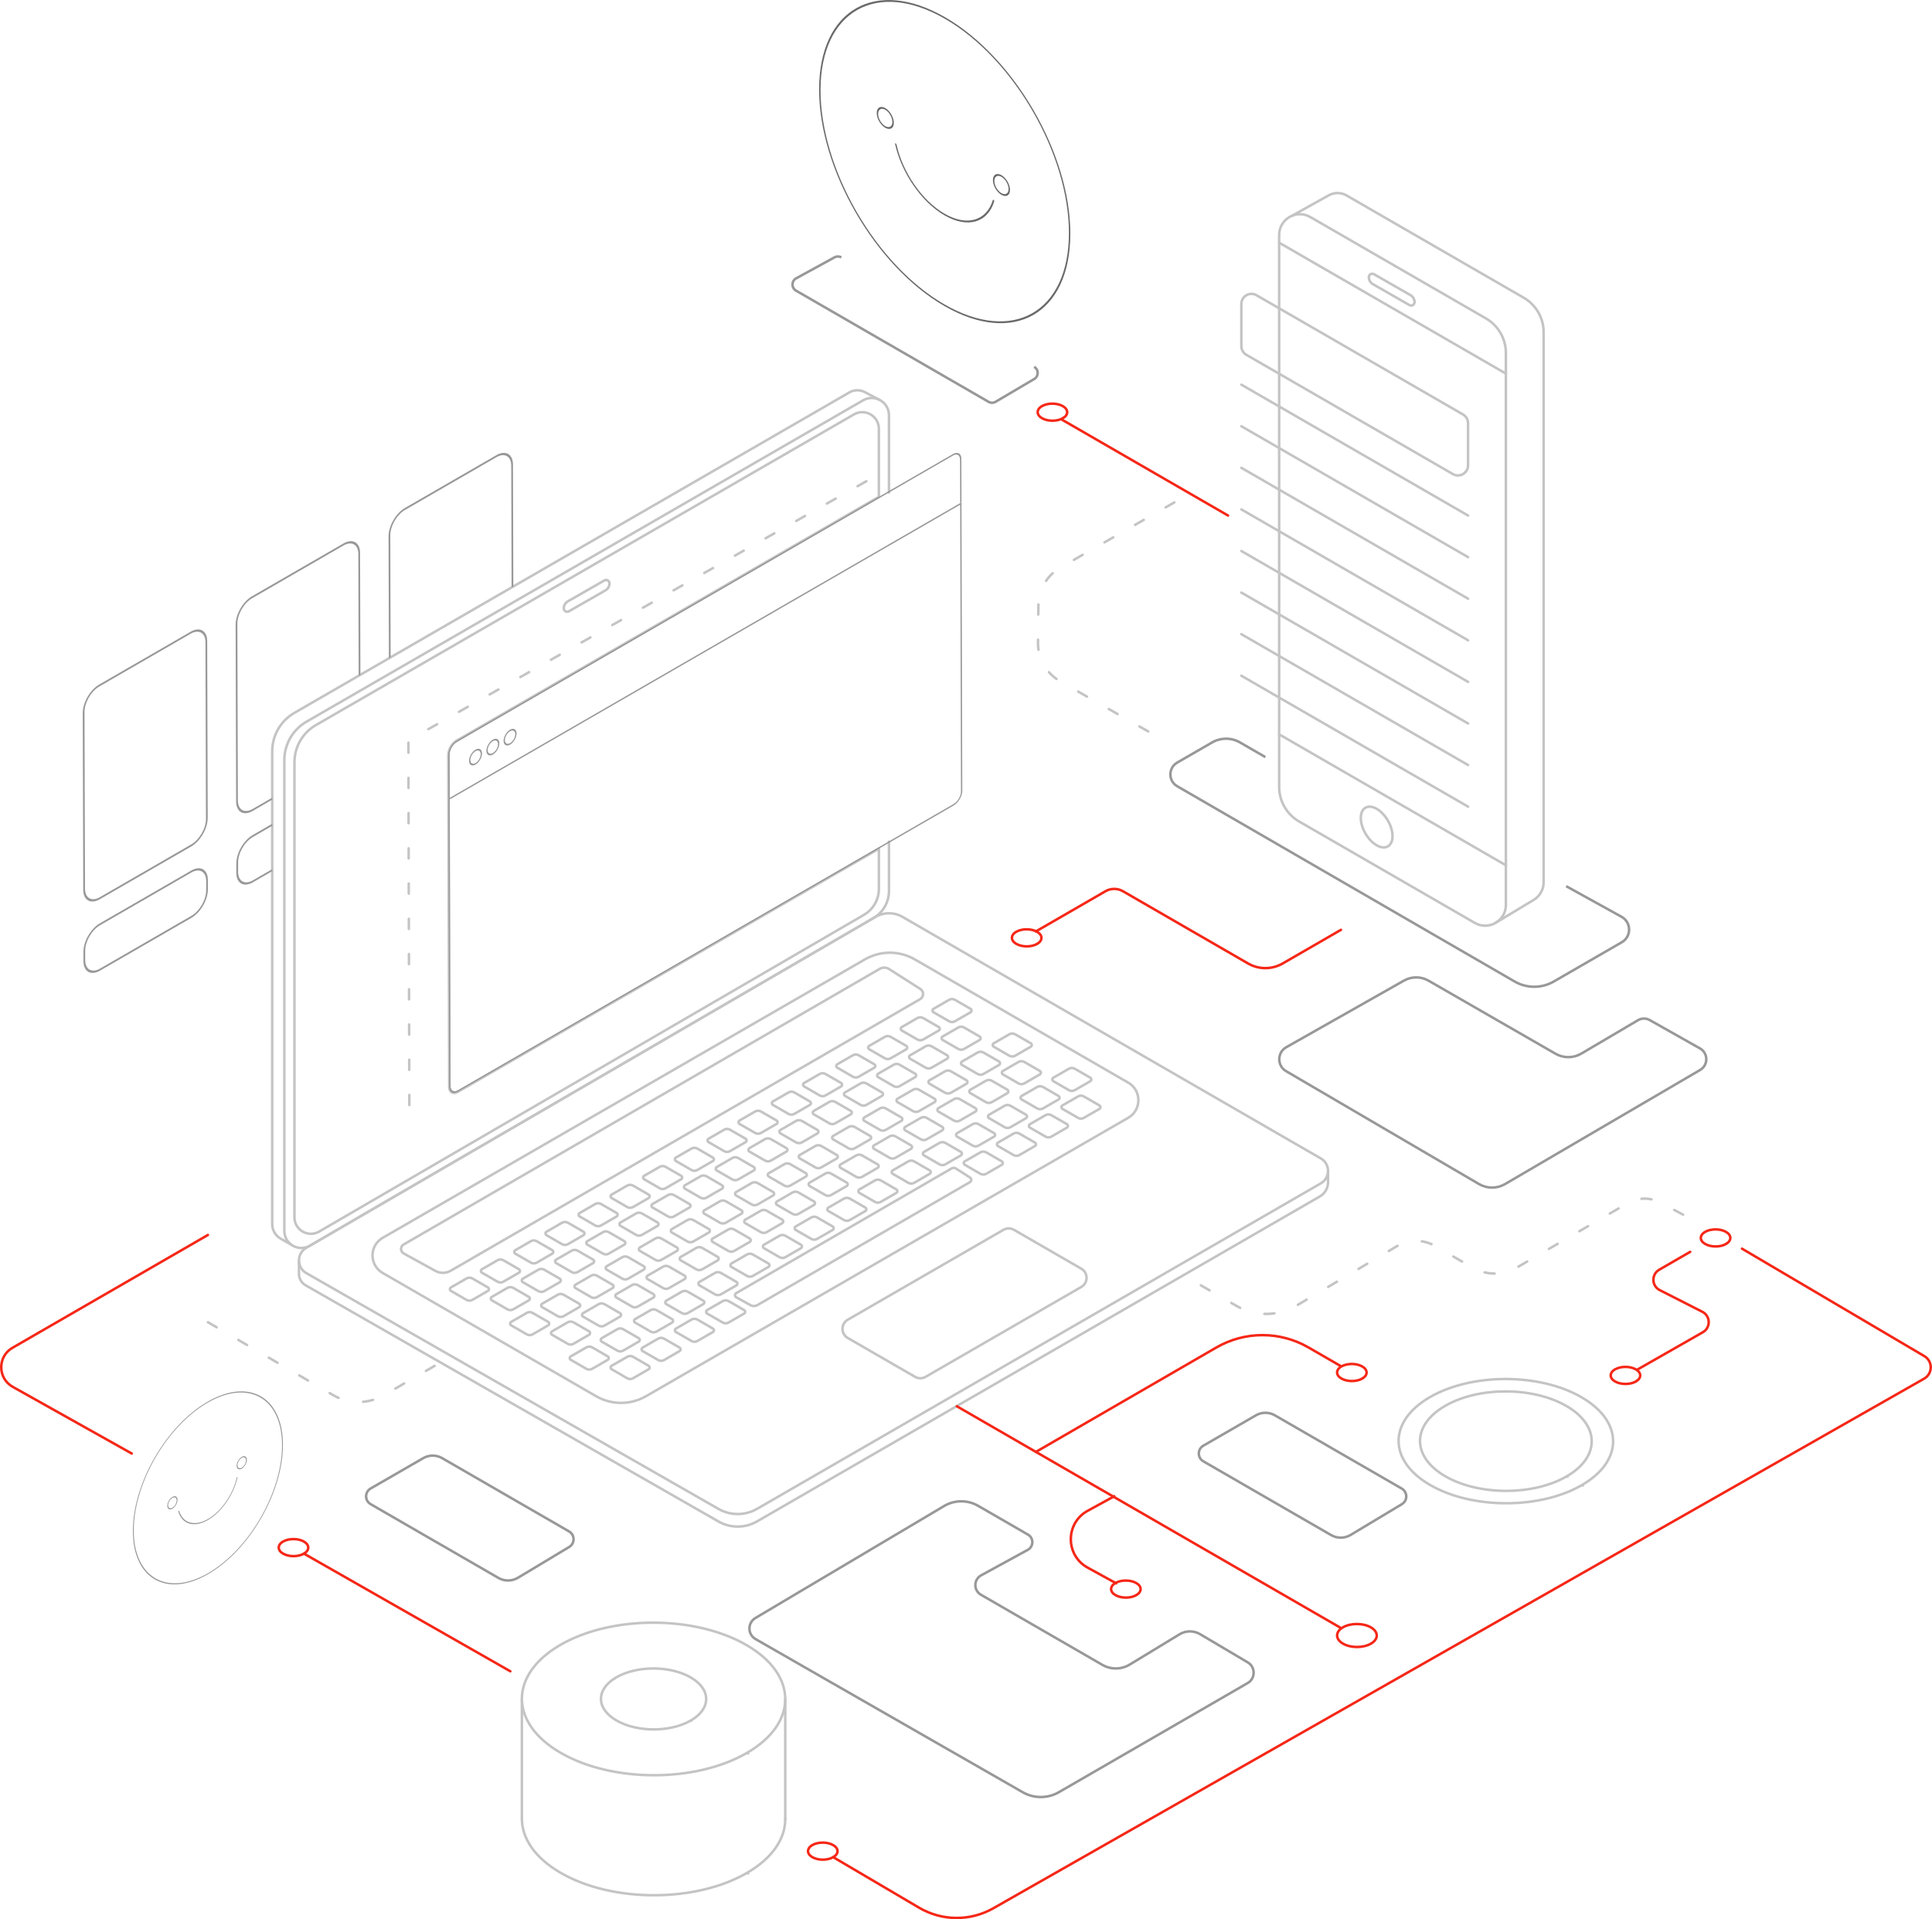 <?xml version="1.0" encoding="UTF-8"?> <svg xmlns="http://www.w3.org/2000/svg" id="Layer_2" data-name="Layer 2" viewBox="0 0 767.8 762.66"><defs><style> .cls-1, .cls-2, .cls-3, .cls-4, .cls-5, .cls-6 { fill: none; } .cls-1, .cls-2, .cls-3, .cls-4, .cls-6 { stroke-linecap: round; } .cls-1, .cls-2, .cls-6 { stroke-linejoin: round; } .cls-1, .cls-3 { stroke: #f52717; } .cls-2, .cls-4, .cls-6 { stroke: #c4c4c4; } .cls-7 { fill: #696969; } .cls-8 { fill: #989898; } .cls-3, .cls-4, .cls-5 { stroke-miterlimit: 10; } .cls-5 { stroke: #989898; } .cls-9 { isolation: isolate; } .cls-6 { stroke-dasharray: 0 0 4 10; } </style></defs><g id="Artwork"><g><g><path class="cls-4" d="m520.72,86.24l69.81,40.3c4.9,2.83,7.93,8.06,7.93,13.73v219.33c0,6.35-6.87,10.32-12.37,7.14l-69.81-40.3c-4.9-2.83-7.93-8.06-7.93-13.73V93.38c0-6.35,6.87-10.32,12.37-7.14Z"></path><path class="cls-4" d="m594.49,366.64l14.99-9.02c2.47-1.49,3.98-4.16,3.98-7.04v-218.54c0-5.66-3.02-10.9-7.93-13.73l-70.39-40.64c-2.18-1.26-4.87-1.28-7.07-.06l-14.6,8.13"></path><line class="cls-4" x1="508.35" y1="96.44" x2="598.45" y2="148.46"></line><line class="cls-4" x1="508.35" y1="291.82" x2="598.45" y2="343.84"></line><path class="cls-4" d="m543.99,110.15h0c0,1.14.61,2.19,1.6,2.76l14.53,8.32c.91.52,2.04-.13,2.04-1.18h0c0-1.14-.61-2.19-1.6-2.76l-14.53-8.32c-.9-.52-2.04.13-2.04,1.18Z"></path><path class="cls-4" d="m551.54,336.34c1.15-.65,1.86-2.05,1.86-4.05,0-2-.69-4.22-1.83-6.18-1.13-1.97-2.71-3.69-4.45-4.69-1.74-1-3.32-1.1-4.46-.45s-1.85,2.05-1.86,4.05c0,2,.7,4.21,1.83,6.18,1.14,1.97,2.71,3.69,4.45,4.69,1.74,1.01,3.32,1.11,4.46.45"></path><g><path class="cls-4" d="m493.33,120.8v16.73c0,1.43.77,2.76,2.01,3.48l82.06,47.38c2.68,1.55,6.02-.39,6.02-3.48v-16.73c0-1.43-.77-2.76-2.01-3.48l-82.06-47.38c-2.68-1.55-6.02.39-6.02,3.48Z"></path><line class="cls-4" x1="493.33" y1="152.86" x2="583.43" y2="204.87"></line><line class="cls-4" x1="493.33" y1="202.43" x2="583.43" y2="254.45"></line><line class="cls-4" x1="493.33" y1="169.38" x2="583.43" y2="221.4"></line><line class="cls-4" x1="493.33" y1="235.48" x2="583.43" y2="287.5"></line><line class="cls-4" x1="493.33" y1="185.91" x2="583.43" y2="237.92"></line><line class="cls-4" x1="493.33" y1="252.01" x2="583.43" y2="304.02"></line><line class="cls-4" x1="493.33" y1="218.96" x2="583.43" y2="270.97"></line><line class="cls-4" x1="493.33" y1="268.53" x2="583.43" y2="320.55"></line></g></g><g><path class="cls-4" d="m353.28,195.73v-30.74c0-5.26-5.69-8.54-10.25-5.92l-221.21,127.71c-5.46,3.15-8.82,8.98-8.82,15.28v187.1c0,5.21,5.65,8.47,10.16,5.85l223.98-130.2c3.8-2.21,6.14-6.28,6.14-10.68v-19.65"></path><path class="cls-4" d="m181.99,433.84c-1.9,1.1-3.45.22-3.45-1.97l-.32-113.9v-.61s0,0,0,0l-.05-17.32c0-2.1,1.47-4.66,3.3-5.72l167.8-96.88v-27.04c0-5.08-5.5-8.26-9.9-5.72l-213.82,123.45c-5.28,3.05-8.53,8.68-8.53,14.77v180.85c0,5.04,5.46,8.18,9.82,5.65l216.5-125.86c3.68-2.14,5.94-6.07,5.94-10.32v-15.97l-167.27,96.58Z"></path><path class="cls-4" d="m358.66,364.36l166.27,96c3.8,2.19,3.8,7.68,0,9.87l-224.06,129.36c-4.75,2.74-10.59,2.75-15.34.03l-163.79-93.7c-3.88-2.22-3.9-7.81-.04-10.05l226.2-131.5c3.32-1.93,7.43-1.94,10.76-.02Z"></path><path class="cls-4" d="m118.81,501.2v4.99c0,1.89,1.01,3.64,2.65,4.57l164.06,93.85c4.76,2.72,10.6,2.71,15.34-.03l223.66-129.13c2.02-1.16,3.26-3.32,3.26-5.64v-4.52"></path><path class="cls-4" d="m152.07,505.85l84.85,48.99c6.12,3.53,13.66,3.53,19.79,0l191.67-110.66c5.37-3.1,5.37-10.85,0-13.95l-84.85-48.99c-6.12-3.53-13.66-3.53-19.79,0l-191.67,110.66c-5.37,3.1-5.37,10.85,0,13.95Z"></path><path class="cls-4" d="m336.91,531.69l26.75,15.44c1.29.75,2.89.75,4.19,0l61.87-35.72c2.79-1.61,2.79-5.64,0-7.25l-26.75-15.44c-1.29-.75-2.89-.75-4.19,0l-61.87,35.72c-2.79,1.61-2.79,5.64,0,7.25Z"></path><path class="cls-4" d="m242.22,231.84h0c0,1.14-.61,2.19-1.6,2.76l-14.53,8.32c-.91.52-2.04-.13-2.04-1.18h0c0-1.14.61-2.19,1.6-2.76l14.53-8.32c.9-.52,2.04.13,2.04,1.18Z"></path><g><path class="cls-4" d="m179.21,511.61l6.18-3.57c.72-.42,1.61-.42,2.34,0l6.18,3.57c.53.3.53,1.07,0,1.37l-6.18,3.57c-.72.42-1.61.42-2.34,0l-6.18-3.57c-.53-.3-.53-1.07,0-1.37Z"></path><path class="cls-4" d="m191.53,504.38l6.18-3.57c.72-.42,1.61-.42,2.34,0l6.18,3.57c.53.3.53,1.07,0,1.37l-6.18,3.57c-.72.42-1.61.42-2.34,0l-6.18-3.57c-.53-.3-.53-1.07,0-1.37Z"></path><path class="cls-4" d="m204.78,496.81l6.18-3.57c.72-.42,1.61-.42,2.34,0l6.18,3.57c.53.3.53,1.07,0,1.37l-6.18,3.57c-.72.42-1.61.42-2.34,0l-6.18-3.57c-.53-.3-.53-1.07,0-1.37Z"></path><path class="cls-4" d="m217.18,489.47l6.18-3.57c.72-.42,1.61-.42,2.34,0l6.18,3.57c.53.3.53,1.07,0,1.37l-6.18,3.57c-.72.42-1.61.42-2.34,0l-6.18-3.57c-.53-.3-.53-1.07,0-1.37Z"></path><path class="cls-4" d="m230.36,482.03l6.18-3.57c.72-.42,1.61-.42,2.34,0l6.18,3.57c.53.3.53,1.07,0,1.37l-6.18,3.57c-.72.42-1.61.42-2.34,0l-6.18-3.57c-.53-.3-.53-1.07,0-1.37Z"></path><path class="cls-4" d="m243.07,474.71l6.18-3.57c.72-.42,1.61-.42,2.34,0l6.18,3.57c.53.3.53,1.07,0,1.37l-6.18,3.57c-.72.42-1.61.42-2.34,0l-6.18-3.57c-.53-.3-.53-1.07,0-1.37Z"></path><path class="cls-4" d="m255.99,467.25l6.18-3.57c.72-.42,1.61-.42,2.34,0l6.18,3.57c.53.3.53,1.07,0,1.37l-6.18,3.57c-.72.42-1.61.42-2.34,0l-6.18-3.57c-.53-.3-.53-1.07,0-1.37Z"></path><path class="cls-4" d="m268.61,460l6.18-3.57c.72-.42,1.61-.42,2.34,0l6.18,3.57c.53.3.53,1.07,0,1.37l-6.18,3.57c-.72.42-1.61.42-2.34,0l-6.18-3.57c-.53-.3-.53-1.07,0-1.37Z"></path><path class="cls-4" d="m281.6,452.5l6.18-3.57c.72-.42,1.61-.42,2.34,0l6.18,3.57c.53.3.53,1.07,0,1.37l-6.18,3.57c-.72.42-1.61.42-2.34,0l-6.18-3.57c-.53-.3-.53-1.07,0-1.37Z"></path><path class="cls-4" d="m293.91,445.27l6.18-3.57c.72-.42,1.61-.42,2.34,0l6.18,3.57c.53.3.53,1.07,0,1.37l-6.18,3.57c-.72.42-1.61.42-2.34,0l-6.18-3.57c-.53-.3-.53-1.07,0-1.37Z"></path><path class="cls-4" d="m307.16,437.7l6.18-3.57c.72-.42,1.61-.42,2.34,0l6.18,3.57c.53.3.53,1.07,0,1.37l-6.18,3.57c-.72.42-1.61.42-2.34,0l-6.18-3.57c-.53-.3-.53-1.07,0-1.37Z"></path><path class="cls-4" d="m319.56,430.36l6.18-3.57c.72-.42,1.61-.42,2.34,0l6.18,3.57c.53.3.53,1.07,0,1.37l-6.18,3.57c-.72.42-1.61.42-2.34,0l-6.18-3.57c-.53-.3-.53-1.07,0-1.37Z"></path><path class="cls-4" d="m332.75,422.92l6.18-3.57c.72-.42,1.61-.42,2.34,0l6.18,3.57c.53.3.53,1.07,0,1.37l-6.18,3.57c-.72.42-1.61.42-2.34,0l-6.18-3.57c-.53-.3-.53-1.07,0-1.37Z"></path><path class="cls-4" d="m345.45,415.6l6.18-3.57c.72-.42,1.61-.42,2.34,0l6.18,3.57c.53.3.53,1.07,0,1.37l-6.18,3.57c-.72.42-1.61.42-2.34,0l-6.18-3.57c-.53-.3-.53-1.07,0-1.37Z"></path><path class="cls-4" d="m358.38,408.14l6.18-3.57c.72-.42,1.61-.42,2.34,0l6.18,3.57c.53.3.53,1.07,0,1.37l-6.18,3.57c-.72.42-1.61.42-2.34,0l-6.18-3.57c-.53-.3-.53-1.07,0-1.37Z"></path><path class="cls-4" d="m371,400.89l6.18-3.57c.72-.42,1.61-.42,2.34,0l6.18,3.57c.53.3.53,1.07,0,1.37l-6.18,3.57c-.72.42-1.61.42-2.34,0l-6.18-3.57c-.53-.3-.53-1.07,0-1.37Z"></path><path class="cls-4" d="m195.46,515.36l6.18-3.57c.72-.42,1.61-.42,2.34,0l6.18,3.57c.53.3.53,1.07,0,1.37l-6.18,3.57c-.72.42-1.61.42-2.34,0l-6.18-3.57c-.53-.3-.53-1.07,0-1.37Z"></path><path class="cls-4" d="m207.77,508.13l6.18-3.57c.72-.42,1.61-.42,2.34,0l6.18,3.57c.53.3.53,1.07,0,1.37l-6.18,3.57c-.72.42-1.61.42-2.34,0l-6.18-3.57c-.53-.3-.53-1.07,0-1.37Z"></path><path class="cls-4" d="m221.02,500.56l6.18-3.57c.72-.42,1.61-.42,2.34,0l6.18,3.57c.53.3.53,1.07,0,1.37l-6.18,3.57c-.72.42-1.61.42-2.34,0l-6.18-3.57c-.53-.3-.53-1.07,0-1.37Z"></path><path class="cls-4" d="m233.42,493.22l6.18-3.57c.72-.42,1.61-.42,2.34,0l6.18,3.57c.53.3.53,1.07,0,1.37l-6.18,3.57c-.72.42-1.61.42-2.34,0l-6.18-3.57c-.53-.3-.53-1.07,0-1.37Z"></path><path class="cls-4" d="m246.6,485.78l6.18-3.57c.72-.42,1.61-.42,2.34,0l6.18,3.57c.53.3.53,1.07,0,1.37l-6.18,3.57c-.72.42-1.61.42-2.34,0l-6.18-3.57c-.53-.3-.53-1.07,0-1.37Z"></path><path class="cls-4" d="m259.31,478.46l6.18-3.57c.72-.42,1.61-.42,2.34,0l6.18,3.57c.53.3.53,1.07,0,1.37l-6.18,3.57c-.72.42-1.61.42-2.34,0l-6.18-3.57c-.53-.3-.53-1.07,0-1.37Z"></path><path class="cls-4" d="m272.23,471l6.18-3.57c.72-.42,1.61-.42,2.34,0l6.18,3.57c.53.3.53,1.07,0,1.37l-6.18,3.57c-.72.42-1.61.42-2.34,0l-6.18-3.57c-.53-.3-.53-1.07,0-1.37Z"></path><path class="cls-4" d="m284.85,463.75l6.18-3.57c.72-.42,1.61-.42,2.34,0l6.18,3.57c.53.3.53,1.07,0,1.37l-6.18,3.57c-.72.42-1.61.42-2.34,0l-6.18-3.57c-.53-.3-.53-1.07,0-1.37Z"></path><path class="cls-4" d="m297.84,456.25l6.18-3.57c.72-.42,1.61-.42,2.34,0l6.18,3.57c.53.3.53,1.07,0,1.37l-6.18,3.57c-.72.42-1.61.42-2.34,0l-6.18-3.57c-.53-.3-.53-1.07,0-1.37Z"></path><path class="cls-4" d="m310.16,449.02l6.18-3.57c.72-.42,1.61-.42,2.34,0l6.18,3.57c.53.3.53,1.07,0,1.37l-6.18,3.57c-.72.42-1.61.42-2.34,0l-6.18-3.57c-.53-.3-.53-1.07,0-1.37Z"></path><path class="cls-4" d="m323.41,441.45l6.18-3.57c.72-.42,1.61-.42,2.34,0l6.18,3.57c.53.3.53,1.07,0,1.37l-6.18,3.57c-.72.42-1.61.42-2.34,0l-6.18-3.57c-.53-.3-.53-1.07,0-1.37Z"></path><path class="cls-4" d="m335.81,434.11l6.18-3.57c.72-.42,1.61-.42,2.34,0l6.18,3.57c.53.3.53,1.07,0,1.37l-6.18,3.57c-.72.42-1.61.42-2.34,0l-6.18-3.57c-.53-.3-.53-1.07,0-1.37Z"></path><path class="cls-4" d="m348.99,426.67l6.18-3.57c.72-.42,1.61-.42,2.34,0l6.18,3.57c.53.3.53,1.07,0,1.37l-6.18,3.57c-.72.42-1.61.42-2.34,0l-6.18-3.57c-.53-.3-.53-1.07,0-1.37Z"></path><path class="cls-4" d="m361.69,419.35l6.18-3.57c.72-.42,1.61-.42,2.34,0l6.18,3.57c.53.3.53,1.07,0,1.37l-6.18,3.57c-.72.42-1.61.42-2.34,0l-6.18-3.57c-.53-.3-.53-1.07,0-1.37Z"></path><path class="cls-4" d="m374.62,411.89l6.18-3.57c.72-.42,1.61-.42,2.34,0l6.18,3.57c.53.3.53,1.07,0,1.37l-6.18,3.57c-.72.42-1.61.42-2.34,0l-6.18-3.57c-.53-.3-.53-1.07,0-1.37Z"></path><path class="cls-4" d="m203.15,525.3l6.18-3.57c.72-.42,1.61-.42,2.34,0l6.18,3.57c.53.3.53,1.07,0,1.37l-6.18,3.57c-.72.42-1.61.42-2.34,0l-6.18-3.57c-.53-.3-.53-1.07,0-1.37Z"></path><path class="cls-4" d="m215.47,518.08l6.18-3.57c.72-.42,1.61-.42,2.34,0l6.18,3.57c.53.3.53,1.07,0,1.37l-6.18,3.57c-.72.42-1.61.42-2.34,0l-6.18-3.57c-.53-.3-.53-1.07,0-1.37Z"></path><path class="cls-4" d="m228.72,510.51l6.18-3.57c.72-.42,1.61-.42,2.34,0l6.18,3.57c.53.3.53,1.07,0,1.37l-6.18,3.57c-.72.42-1.61.42-2.34,0l-6.18-3.57c-.53-.3-.53-1.07,0-1.37Z"></path><path class="cls-4" d="m241.12,503.17l6.18-3.57c.72-.42,1.61-.42,2.34,0l6.18,3.57c.53.3.53,1.07,0,1.37l-6.18,3.57c-.72.42-1.61.42-2.34,0l-6.18-3.57c-.53-.3-.53-1.07,0-1.37Z"></path><path class="cls-4" d="m254.3,495.72l6.18-3.57c.72-.42,1.61-.42,2.34,0l6.18,3.57c.53.3.53,1.07,0,1.37l-6.18,3.57c-.72.42-1.61.42-2.34,0l-6.18-3.57c-.53-.3-.53-1.07,0-1.37Z"></path><path class="cls-4" d="m267.01,488.4l6.18-3.57c.72-.42,1.61-.42,2.34,0l6.18,3.57c.53.3.53,1.07,0,1.37l-6.18,3.57c-.72.42-1.61.42-2.34,0l-6.18-3.57c-.53-.3-.53-1.07,0-1.37Z"></path><path class="cls-4" d="m279.93,480.94l6.18-3.57c.72-.42,1.61-.42,2.34,0l6.18,3.57c.53.3.53,1.07,0,1.37l-6.18,3.57c-.72.42-1.61.42-2.34,0l-6.18-3.57c-.53-.3-.53-1.07,0-1.37Z"></path><path class="cls-4" d="m292.55,473.69l6.18-3.57c.72-.42,1.61-.42,2.34,0l6.18,3.57c.53.3.53,1.07,0,1.37l-6.18,3.57c-.72.42-1.61.42-2.34,0l-6.18-3.57c-.53-.3-.53-1.07,0-1.37Z"></path><path class="cls-4" d="m305.54,466.19l6.18-3.57c.72-.42,1.61-.42,2.34,0l6.18,3.57c.53.3.53,1.07,0,1.37l-6.18,3.57c-.72.42-1.61.42-2.34,0l-6.18-3.57c-.53-.3-.53-1.07,0-1.37Z"></path><path class="cls-4" d="m317.85,458.97l6.18-3.57c.72-.42,1.61-.42,2.34,0l6.18,3.57c.53.3.53,1.07,0,1.37l-6.18,3.57c-.72.42-1.61.42-2.34,0l-6.18-3.57c-.53-.3-.53-1.07,0-1.37Z"></path><path class="cls-4" d="m331.1,451.4l6.18-3.57c.72-.42,1.61-.42,2.34,0l6.18,3.57c.53.3.53,1.07,0,1.37l-6.18,3.57c-.72.42-1.61.42-2.34,0l-6.18-3.57c-.53-.3-.53-1.07,0-1.37Z"></path><path class="cls-4" d="m343.5,444.05l6.18-3.57c.72-.42,1.61-.42,2.34,0l6.18,3.57c.53.3.53,1.07,0,1.37l-6.18,3.57c-.72.42-1.61.42-2.34,0l-6.18-3.57c-.53-.3-.53-1.07,0-1.37Z"></path><path class="cls-4" d="m356.69,436.61l6.18-3.57c.72-.42,1.61-.42,2.34,0l6.18,3.57c.53.3.53,1.07,0,1.37l-6.18,3.57c-.72.42-1.61.42-2.34,0l-6.18-3.57c-.53-.3-.53-1.07,0-1.37Z"></path><path class="cls-4" d="m369.39,429.29l6.18-3.57c.72-.42,1.61-.42,2.34,0l6.18,3.57c.53.3.53,1.07,0,1.37l-6.18,3.57c-.72.42-1.61.42-2.34,0l-6.18-3.57c-.53-.3-.53-1.07,0-1.37Z"></path><path class="cls-4" d="m382.32,421.83l6.18-3.57c.72-.42,1.61-.42,2.34,0l6.18,3.57c.53.3.53,1.07,0,1.37l-6.18,3.57c-.72.42-1.61.42-2.34,0l-6.18-3.57c-.53-.3-.53-1.07,0-1.37Z"></path><path class="cls-4" d="m394.93,414.58l6.18-3.57c.72-.42,1.61-.42,2.34,0l6.18,3.57c.53.3.53,1.07,0,1.37l-6.18,3.57c-.72.42-1.61.42-2.34,0l-6.18-3.57c-.53-.3-.53-1.07,0-1.37Z"></path><path class="cls-4" d="m219.4,529.05l6.18-3.57c.72-.42,1.61-.42,2.34,0l6.18,3.57c.53.3.53,1.07,0,1.37l-6.18,3.57c-.72.42-1.61.42-2.34,0l-6.18-3.57c-.53-.3-.53-1.07,0-1.37Z"></path><path class="cls-4" d="m231.71,521.83l6.18-3.57c.72-.42,1.61-.42,2.34,0l6.18,3.57c.53.3.53,1.07,0,1.37l-6.18,3.57c-.72.42-1.61.42-2.34,0l-6.18-3.57c-.53-.3-.53-1.07,0-1.37Z"></path><path class="cls-4" d="m244.96,514.26l6.18-3.57c.72-.42,1.61-.42,2.34,0l6.18,3.57c.53.3.53,1.07,0,1.37l-6.18,3.57c-.72.42-1.61.42-2.34,0l-6.18-3.57c-.53-.3-.53-1.07,0-1.37Z"></path><path class="cls-4" d="m257.36,506.92l6.18-3.57c.72-.42,1.61-.42,2.34,0l6.18,3.57c.53.3.53,1.07,0,1.37l-6.18,3.57c-.72.42-1.61.42-2.34,0l-6.18-3.57c-.53-.3-.53-1.07,0-1.37Z"></path><path class="cls-4" d="m270.54,499.47l6.18-3.57c.72-.42,1.61-.42,2.34,0l6.18,3.57c.53.3.53,1.07,0,1.37l-6.18,3.57c-.72.42-1.61.42-2.34,0l-6.18-3.57c-.53-.3-.53-1.07,0-1.37Z"></path><path class="cls-4" d="m283.25,492.15l6.18-3.57c.72-.42,1.61-.42,2.34,0l6.18,3.57c.53.3.53,1.07,0,1.37l-6.18,3.57c-.72.42-1.61.42-2.34,0l-6.18-3.57c-.53-.3-.53-1.07,0-1.37Z"></path><path class="cls-4" d="m296.17,484.69l6.18-3.57c.72-.42,1.61-.42,2.34,0l6.18,3.57c.53.3.53,1.07,0,1.37l-6.18,3.57c-.72.42-1.61.42-2.34,0l-6.18-3.57c-.53-.3-.53-1.07,0-1.37Z"></path><path class="cls-4" d="m308.79,477.44l6.18-3.57c.72-.42,1.61-.42,2.34,0l6.18,3.57c.53.3.53,1.07,0,1.37l-6.18,3.57c-.72.42-1.61.42-2.34,0l-6.18-3.57c-.53-.3-.53-1.07,0-1.37Z"></path><path class="cls-4" d="m321.78,469.94l6.18-3.57c.72-.42,1.61-.42,2.34,0l6.18,3.57c.53.3.53,1.07,0,1.37l-6.18,3.57c-.72.42-1.61.42-2.34,0l-6.18-3.57c-.53-.3-.53-1.07,0-1.37Z"></path><path class="cls-4" d="m334.09,462.72l6.18-3.57c.72-.42,1.61-.42,2.34,0l6.18,3.57c.53.3.53,1.07,0,1.37l-6.18,3.57c-.72.42-1.61.42-2.34,0l-6.18-3.57c-.53-.3-.53-1.07,0-1.37Z"></path><path class="cls-4" d="m347.35,455.15l6.18-3.57c.72-.42,1.61-.42,2.34,0l6.18,3.57c.53.3.53,1.07,0,1.37l-6.18,3.57c-.72.42-1.61.42-2.34,0l-6.18-3.57c-.53-.3-.53-1.07,0-1.37Z"></path><path class="cls-4" d="m359.75,447.8l6.18-3.57c.72-.42,1.61-.42,2.34,0l6.18,3.57c.53.3.53,1.07,0,1.37l-6.18,3.57c-.72.42-1.61.42-2.34,0l-6.18-3.57c-.53-.3-.53-1.07,0-1.37Z"></path><path class="cls-4" d="m372.93,440.36l6.18-3.57c.72-.42,1.61-.42,2.34,0l6.18,3.57c.53.3.53,1.07,0,1.37l-6.18,3.57c-.72.42-1.61.42-2.34,0l-6.18-3.57c-.53-.3-.53-1.07,0-1.37Z"></path><path class="cls-4" d="m385.63,433.04l6.18-3.57c.72-.42,1.61-.42,2.34,0l6.18,3.57c.53.3.53,1.07,0,1.37l-6.18,3.57c-.72.42-1.61.42-2.34,0l-6.18-3.57c-.53-.3-.53-1.07,0-1.37Z"></path><path class="cls-4" d="m398.56,425.58l6.18-3.57c.72-.42,1.61-.42,2.34,0l6.18,3.57c.53.3.53,1.07,0,1.37l-6.18,3.57c-.72.42-1.61.42-2.34,0l-6.18-3.57c-.53-.3-.53-1.07,0-1.37Z"></path><path class="cls-4" d="m226.83,539l6.18-3.57c.72-.42,1.61-.42,2.34,0l6.18,3.57c.53.3.53,1.07,0,1.37l-6.18,3.57c-.72.42-1.61.42-2.34,0l-6.18-3.57c-.53-.3-.53-1.07,0-1.37Z"></path><path class="cls-4" d="m239.14,531.77l6.18-3.57c.72-.42,1.61-.42,2.34,0l6.18,3.57c.53.3.53,1.07,0,1.37l-6.18,3.57c-.72.42-1.61.42-2.34,0l-6.18-3.57c-.53-.3-.53-1.07,0-1.37Z"></path><path class="cls-4" d="m252.39,524.2l6.18-3.57c.72-.42,1.61-.42,2.34,0l6.18,3.57c.53.3.53,1.07,0,1.37l-6.18,3.57c-.72.42-1.61.42-2.34,0l-6.18-3.57c-.53-.3-.53-1.07,0-1.37Z"></path><path class="cls-4" d="m264.79,516.86l6.18-3.57c.72-.42,1.61-.42,2.34,0l6.18,3.57c.53.3.53,1.07,0,1.37l-6.18,3.57c-.72.42-1.61.42-2.34,0l-6.18-3.57c-.53-.3-.53-1.07,0-1.37Z"></path><path class="cls-4" d="m277.97,509.41l6.18-3.57c.72-.42,1.61-.42,2.34,0l6.18,3.57c.53.3.53,1.07,0,1.37l-6.18,3.57c-.72.42-1.61.42-2.34,0l-6.18-3.57c-.53-.3-.53-1.07,0-1.37Z"></path><path class="cls-4" d="m290.68,502.09l6.18-3.57c.72-.42,1.61-.42,2.34,0l6.18,3.57c.53.3.53,1.07,0,1.37l-6.18,3.57c-.72.42-1.61.42-2.34,0l-6.18-3.57c-.53-.3-.53-1.07,0-1.37Z"></path><path class="cls-4" d="m303.6,494.64l6.18-3.57c.72-.42,1.61-.42,2.34,0l6.18,3.57c.53.3.53,1.07,0,1.37l-6.18,3.57c-.72.42-1.61.42-2.34,0l-6.18-3.57c-.53-.3-.53-1.07,0-1.37Z"></path><path class="cls-4" d="m316.22,487.38l6.18-3.57c.72-.42,1.61-.42,2.34,0l6.18,3.57c.53.3.53,1.07,0,1.37l-6.18,3.57c-.72.42-1.61.42-2.34,0l-6.18-3.57c-.53-.3-.53-1.07,0-1.37Z"></path><path class="cls-4" d="m329.21,479.88l6.18-3.57c.72-.42,1.61-.42,2.34,0l6.18,3.57c.53.3.53,1.07,0,1.37l-6.18,3.57c-.72.42-1.61.42-2.34,0l-6.18-3.57c-.53-.3-.53-1.07,0-1.37Z"></path><path class="cls-4" d="m341.53,472.66l6.18-3.57c.72-.42,1.61-.42,2.34,0l6.18,3.57c.53.3.53,1.07,0,1.37l-6.18,3.57c-.72.42-1.61.42-2.34,0l-6.18-3.57c-.53-.3-.53-1.07,0-1.37Z"></path><path class="cls-4" d="m354.78,465.09l6.18-3.57c.72-.42,1.61-.42,2.34,0l6.18,3.57c.53.3.53,1.07,0,1.37l-6.18,3.57c-.72.42-1.61.42-2.34,0l-6.18-3.57c-.53-.3-.53-1.07,0-1.37Z"></path><path class="cls-4" d="m367.18,457.75l6.18-3.57c.72-.42,1.61-.42,2.34,0l6.18,3.57c.53.3.53,1.07,0,1.37l-6.18,3.57c-.72.42-1.61.42-2.34,0l-6.18-3.57c-.53-.3-.53-1.07,0-1.37Z"></path><path class="cls-4" d="m380.36,450.3l6.18-3.57c.72-.42,1.61-.42,2.34,0l6.18,3.57c.53.3.53,1.07,0,1.37l-6.18,3.57c-.72.42-1.61.42-2.34,0l-6.18-3.57c-.53-.3-.53-1.07,0-1.37Z"></path><path class="cls-4" d="m393.06,442.98l6.18-3.57c.72-.42,1.61-.42,2.34,0l6.18,3.57c.53.3.53,1.07,0,1.37l-6.18,3.57c-.72.42-1.61.42-2.34,0l-6.18-3.57c-.53-.3-.53-1.07,0-1.37Z"></path><path class="cls-4" d="m405.99,435.53l6.18-3.57c.72-.42,1.61-.42,2.34,0l6.18,3.57c.53.3.53,1.07,0,1.37l-6.18,3.57c-.72.42-1.61.42-2.34,0l-6.18-3.57c-.53-.3-.53-1.07,0-1.37Z"></path><path class="cls-4" d="m418.61,428.27l6.18-3.57c.72-.42,1.61-.42,2.34,0l6.18,3.57c.53.3.53,1.07,0,1.37l-6.18,3.57c-.72.42-1.61.42-2.34,0l-6.18-3.57c-.53-.3-.53-1.07,0-1.37Z"></path><path class="cls-4" d="m243.07,542.75l6.18-3.57c.72-.42,1.61-.42,2.34,0l6.18,3.57c.53.3.53,1.07,0,1.37l-6.18,3.57c-.72.42-1.61.42-2.34,0l-6.18-3.57c-.53-.3-.53-1.07,0-1.37Z"></path><path class="cls-4" d="m255.38,535.52l6.18-3.57c.72-.42,1.61-.42,2.34,0l6.18,3.57c.53.3.53,1.07,0,1.37l-6.18,3.57c-.72.42-1.61.42-2.34,0l-6.18-3.57c-.53-.3-.53-1.07,0-1.37Z"></path><path class="cls-4" d="m268.63,527.95l6.18-3.57c.72-.42,1.61-.42,2.34,0l6.18,3.57c.53.3.53,1.07,0,1.37l-6.18,3.57c-.72.42-1.61.42-2.34,0l-6.18-3.57c-.53-.3-.53-1.07,0-1.37Z"></path><path class="cls-4" d="m281.03,520.61l6.18-3.57c.72-.42,1.61-.42,2.34,0l6.18,3.57c.53.3.53,1.07,0,1.37l-6.18,3.57c-.72.42-1.61.42-2.34,0l-6.18-3.57c-.53-.3-.53-1.07,0-1.37Z"></path><path class="cls-4" d="m383.42,461.5l6.18-3.57c.72-.42,1.61-.42,2.34,0l6.18,3.57c.53.3.53,1.07,0,1.37l-6.18,3.57c-.72.42-1.61.42-2.34,0l-6.18-3.57c-.53-.3-.53-1.07,0-1.37Z"></path><path class="cls-4" d="m396.6,454.05l6.18-3.57c.72-.42,1.61-.42,2.34,0l6.18,3.57c.53.3.53,1.07,0,1.37l-6.18,3.57c-.72.42-1.61.42-2.34,0l-6.18-3.57c-.53-.3-.53-1.07,0-1.37Z"></path><path class="cls-4" d="m409.31,446.73l6.18-3.57c.72-.42,1.61-.42,2.34,0l6.18,3.57c.53.3.53,1.07,0,1.37l-6.18,3.57c-.72.42-1.61.42-2.34,0l-6.18-3.57c-.53-.3-.53-1.07,0-1.37Z"></path><path class="cls-4" d="m422.23,439.28l6.18-3.57c.72-.42,1.61-.42,2.34,0l6.18,3.57c.53.3.53,1.07,0,1.37l-6.18,3.57c-.72.42-1.61.42-2.34,0l-6.18-3.57c-.53-.3-.53-1.07,0-1.37Z"></path><path class="cls-4" d="m298.23,518.63l-5.67-3.12c-.63-.35-.64-1.26-.02-1.62l85.66-49.59c.52-.3,1.16-.29,1.67.04l5.62,3.59c.68.43.66,1.43-.04,1.84l-84.43,48.84c-.86.5-1.92.51-2.79.03Z"></path></g><path class="cls-4" d="m172.97,505.01l-12.52-6.9c-1.4-.77-1.42-2.77-.04-3.57l189.23-109.55c1.15-.66,2.57-.63,3.68.08l12.42,7.93c1.5.96,1.45,3.17-.09,4.06l-186.52,107.9c-1.9,1.1-4.24,1.12-6.17.06Z"></path><path class="cls-4" d="m349.26,158.77l-5.51-2.93c-1.95-1.04-4.3-1-6.22.11l-220.53,127.33c-5.46,3.15-8.82,8.98-8.82,15.28v187.87c0,2.4,1.29,4.61,3.38,5.8l4.05,2.29"></path></g><g><path class="cls-2" d="m628.49,555.23c8.35,4.82,12.55,11.14,12.58,17.45.04,6.32-4.09,12.64-12.39,17.46l.35.2-.35-.2c-8.29,4.82-19.19,7.23-30.1,7.23-10.91,0-21.82-2.41-30.18-7.23-8.35-4.82-12.55-11.14-12.58-17.46-.04-6.32,4.09-12.63,12.39-17.45,8.3-4.82,19.19-7.23,30.1-7.24,10.91,0,21.82,2.41,30.18,7.24Z"></path><path class="cls-2" d="m622.5,558.71c6.69,3.86,10.04,8.92,10.07,13.97.03,5.06-3.27,10.12-9.92,13.98l.28.16-.28-.16c-6.64,3.86-15.36,5.79-24.09,5.79-8.73,0-17.47-1.93-24.16-5.79-6.69-3.86-10.04-8.92-10.07-13.98-.03-5.06,3.28-10.11,9.92-13.97,6.64-3.86,15.36-5.79,24.09-5.79,8.73,0,17.47,1.93,24.16,5.79Z"></path></g><g><path class="cls-2" d="m312.07,722.82c.04,7.76-5.02,15.52-15.21,21.44l.43.25-.43-.25c-10.18,5.92-23.56,8.88-36.95,8.88-13.39,0-26.8-2.95-37.05-8.88-10.26-5.92-15.41-13.68-15.45-21.44"></path><path class="cls-2" d="m296.62,653.7c10.26,5.92,15.41,13.68,15.45,21.43.04,7.76-5.02,15.52-15.21,21.44l.43.25-.43-.25c-10.18,5.92-23.56,8.88-36.95,8.88-13.39,0-26.8-2.95-37.05-8.88-10.26-5.92-15.41-13.68-15.45-21.44-.04-7.75,5.03-15.51,15.21-21.43,10.19-5.92,23.56-8.88,36.95-8.88,13.39,0,26.8,2.96,37.05,8.88Z"></path><path class="cls-2" d="m274.47,666.57c4.1,2.37,6.16,5.46,6.17,8.56.02,3.1-2.01,6.2-6.08,8.56l.17.1-.17-.1c-4.07,2.36-9.41,3.55-14.76,3.55-5.35,0-10.71-1.18-14.8-3.55s-6.16-5.46-6.17-8.56c-.02-3.1,2.01-6.2,6.08-8.56,4.07-2.37,9.41-3.55,14.76-3.55,5.35,0,10.71,1.18,14.8,3.55Z"></path><line class="cls-2" x1="312.07" y1="722.82" x2="312.07" y2="675.13"></line><line class="cls-2" x1="207.4" y1="675.13" x2="207.4" y2="722.82"></line></g><g class="cls-9"><path class="cls-8" d="m96.07,578.94c1.12-.65,2.03-.13,2.04,1.16s-.9,2.86-2.02,3.51-2.03.12-2.04-1.16c0-1.29.9-2.86,2.02-3.5Zm1.2,3.02c.31-.53.49-1.12.49-1.66s-.19-.91-.5-1.08c-.31-.17-.73-.15-1.19.12s-.89.73-1.19,1.26c-.3.53-.49,1.12-.49,1.65s.19.91.5,1.09c.31.17.73.15,1.2-.12s.89-.73,1.19-1.25"></path><path class="cls-8" d="m68.51,594.86c1.12-.65,2.03-.13,2.04,1.16s-.9,2.86-2.02,3.51-2.03.13-2.04-1.16c0-1.29.9-2.86,2.03-3.5Zm1.2,3.02c.3-.53.49-1.12.49-1.66s-.19-.91-.5-1.08-.73-.15-1.19.12-.89.73-1.19,1.26c-.3.53-.49,1.12-.49,1.66,0,.54.19.91.5,1.09s.73.15,1.2-.12.89-.73,1.19-1.25"></path><path class="cls-8" d="m82.53,557c16.46-9.51,29.86-1.87,29.91,17.05.05,18.92-13.25,41.97-29.72,51.47-16.47,9.51-29.86,1.88-29.91-17.05-.05-18.92,13.25-41.96,29.72-51.47Zm21,46.18c5.31-9.21,8.59-19.58,8.56-28.93-.03-9.35-3.35-15.91-8.7-18.96-5.35-3.05-12.73-2.59-20.87,2.11s-15.5,12.75-20.81,21.95c-5.31,9.21-8.59,19.58-8.56,28.93.03,9.35,3.35,15.91,8.7,18.97,5.35,3.05,12.73,2.59,20.87-2.11,8.14-4.7,15.49-12.74,20.81-21.95"></path><path class="cls-8" d="m94.23,586.94c.14-.04.19.04.16.16-1.47,6.71-6.16,13.7-11.73,16.92s-10.29,1.66-11.79-3.34c-.03-.09.02-.23.12-.31.12-.08.19-.06.21.01,1.46,4.85,6.04,6.38,11.47,3.25,5.42-3.13,9.98-9.93,11.41-16.45.02-.1.09-.19.16-.24Z"></path></g><g><path class="cls-7" d="m394.85,79.41c.23.2.32.43.27.58-2.52,8.37-10.41,10.98-19.75,5.59-9.33-5.39-17.19-17.1-19.65-28.34-.05-.2.04-.33.19-.3.2.11.32.27.36.43,2.4,10.93,10.03,22.31,19.1,27.55,9.08,5.24,16.75,2.7,19.2-5.43.03-.12.15-.15.28-.08Z"></path><g class="cls-9"><path class="cls-7" d="m375.6,6.85c27.58,15.92,49.86,54.51,49.77,86.2-.09,31.68-22.52,44.46-50.09,28.54-27.57-15.92-49.85-54.51-49.76-86.19.09-31.69,22.52-44.46,50.09-28.54Zm34.63,117.62c8.96-5.11,14.53-16.09,14.57-31.75s-5.44-33.03-14.34-48.45c-8.91-15.42-21.22-28.89-34.86-36.76-13.63-7.87-25.98-8.65-34.94-3.54-8.96,5.11-14.53,16.09-14.57,31.75s5.44,33.03,14.34,48.45c8.91,15.42,21.22,28.89,34.85,36.76,13.63,7.87,25.99,8.65,34.95,3.54"></path><path class="cls-7" d="m398,69.61c1.88,1.08,3.39,3.71,3.39,5.87,0,2.16-1.53,3.03-3.41,1.94s-3.4-3.71-3.39-5.87c0-2.16,1.53-3.03,3.41-1.94Zm1.98,7.35c.51-.29.83-.92.84-1.81s-.31-1.89-.82-2.78c-.51-.88-1.21-1.65-1.99-2.1s-1.49-.5-2-.21c-.51.3-.83.92-.84,1.82,0,.9.31,1.89.82,2.77.51.89,1.21,1.66,2,2.11s1.49.5,2,.2"></path></g><path class="cls-7" d="m351.83,42.96c1.88,1.08,3.39,3.71,3.39,5.87s-1.53,3.03-3.41,1.94-3.39-3.71-3.39-5.87,1.53-3.03,3.41-1.94Zm1.98,7.35c.51-.29.83-.92.83-1.82s-.31-1.89-.82-2.77c-.51-.88-1.21-1.65-2-2.1s-1.49-.5-2-.2c-.51.3-.83.92-.84,1.82s.31,1.89.82,2.77c.51.89,1.21,1.66,1.99,2.11s1.49.5,2,.2"></path></g><g><path class="cls-8" d="m75.77,251.03c3.62-2.09,6.57-.41,6.58,3.76l.2,70.25c.01,4.17-2.92,9.24-6.54,11.33l-36.34,20.98c-3.63,2.09-6.57.41-6.59-3.75l-.2-70.25c-.01-4.17,2.92-9.24,6.54-11.33l36.34-20.98Zm6.08,74.41l-.2-70.25c0-1.86-.66-3.17-1.73-3.77-1.07-.6-2.53-.51-4.15.42l-36.34,20.98c-1.62.94-3.08,2.54-4.14,4.36-1.05,1.83-1.71,3.89-1.7,5.75l.2,70.25c0,1.86.67,3.16,1.73,3.77,1.07.6,2.53.51,4.15-.42l36.34-20.98c1.61-.93,3.07-2.53,4.13-4.36,1.06-1.84,1.71-3.89,1.7-5.75"></path><path class="cls-8" d="m76.04,345.92c3.62-2.09,6.57-.4,6.58,3.76v3.73c.02,4.17-2.91,9.24-6.53,11.33l-36.34,20.98c-3.63,2.09-6.57.41-6.59-3.75v-3.73c-.02-4.16,2.91-9.24,6.53-11.33l36.34-20.98Zm5.89,7.89v-3.73c-.02-1.86-.67-3.17-1.74-3.77-1.07-.61-2.53-.51-4.15.42l-36.34,20.98c-1.62.94-3.08,2.53-4.14,4.36-1.05,1.83-1.71,3.89-1.7,5.75v3.73c.02,1.86.68,3.16,1.74,3.77,1.07.6,2.53.51,4.15-.42l36.34-20.98c1.61-.93,3.07-2.53,4.13-4.36,1.06-1.84,1.71-3.89,1.7-5.75"></path><path class="cls-8" d="m155.25,261.19l-.14-48.42c0-1.86.65-3.92,1.7-5.75,1.06-1.83,2.52-3.43,4.14-4.36l36.34-20.98c1.61-.93,3.08-1.02,4.15-.42,1.06.61,1.72,1.91,1.73,3.77l.14,48.42.7-.41-.14-48.42c-.01-4.17-2.96-5.85-6.58-3.76l-36.34,20.98c-3.63,2.09-6.55,7.16-6.54,11.33l.14,48.42.7-.41Z"></path><path class="cls-8" d="m108.18,316.98l-7.76,4.48c-1.62.94-3.08,1.02-4.15.42-1.06-.61-1.72-1.91-1.73-3.77l-.2-70.25c0-1.86.65-3.92,1.7-5.75,1.06-1.83,2.52-3.43,4.14-4.36l36.34-20.98c1.61-.93,3.08-1.02,4.15-.42,1.07.61,1.72,1.91,1.73,3.77l.14,48.42.7-.41-.14-48.42c-.01-4.17-2.96-5.85-6.58-3.76l-36.34,20.98c-3.63,2.09-6.55,7.16-6.54,11.33l.2,70.25c.01,4.17,2.96,5.85,6.59,3.75l7.75-4.48v-.81Z"></path><path class="cls-8" d="m108.18,345.4l-7.67,4.43c-1.62.94-3.08,1.02-4.15.42-1.06-.61-1.72-1.91-1.73-3.77v-3.73c-.02-1.86.64-3.92,1.69-5.75,1.06-1.84,2.52-3.43,4.14-4.37l7.72-4.46v-.82l-7.73,4.46c-3.63,2.09-6.55,7.17-6.54,11.33v3.73c.02,4.17,2.97,5.85,6.6,3.75l7.67-4.43v-.81Z"></path></g><g><path class="cls-8" d="m378.74,180.42c1.83-1.06,3.32-.21,3.32,1.89l.05,17.32-.53.31-.05-17.32c0-.89-.31-1.5-.82-1.79-.51-.29-1.2-.25-1.97.2l-197.27,113.9c-.77.44-1.46,1.2-1.97,2.07s-.81,1.85-.81,2.73l.05,17.32-.53.31-.05-17.32c0-2.1,1.47-4.66,3.3-5.72l197.27-113.9Z"></path><path class="cls-8" d="m202.7,289.98c1.43-.82,2.58-.16,2.59,1.47,0,1.63-1.15,3.63-2.57,4.45s-2.58.16-2.59-1.47,1.15-3.63,2.57-4.45Zm1.46,3.79c.37-.64.6-1.36.6-2.01s-.23-1.11-.61-1.32c-.37-.21-.88-.18-1.45.15s-1.08.89-1.45,1.53c-.37.64-.6,1.36-.6,2.01s.23,1.11.61,1.32c.37.21.88.18,1.45-.15s1.08-.89,1.45-1.52"></path><path class="cls-8" d="m381.58,199.95l.53-.31.32,114.51c0,2.19-1.53,4.84-3.43,5.94l-197.02,113.75c-1.9,1.1-3.45.22-3.45-1.97l-.32-113.9v-.61s.53-.31.53-.31l202.84-117.11Zm.32,114.51l-.32-113.9-202.84,117.11.32,113.9c0,.93.33,1.57.86,1.87.53.3,1.26.26,2.06-.21l197.02-113.75c.81-.47,1.53-1.26,2.06-2.17.53-.91.85-1.93.85-2.86"></path><path class="cls-8" d="m195.86,293.92c1.43-.82,2.58-.16,2.59,1.47s-1.15,3.63-2.57,4.45-2.58.16-2.59-1.47,1.15-3.63,2.57-4.45Zm1.46,3.79c.37-.64.6-1.36.6-2.01s-.23-1.11-.61-1.32c-.37-.21-.88-.18-1.45.15s-1.08.89-1.45,1.53c-.37.64-.59,1.36-.59,2.01s.23,1.11.6,1.32c.37.21.88.18,1.45-.15s1.08-.89,1.45-1.52"></path><path class="cls-8" d="m188.97,297.9c1.43-.82,2.58-.16,2.59,1.47,0,1.63-1.15,3.63-2.57,4.45s-2.58.16-2.59-1.47,1.15-3.63,2.57-4.45Zm1.46,3.79c.37-.64.6-1.36.6-2.01s-.23-1.11-.61-1.32c-.37-.21-.88-.18-1.45.15s-1.08.89-1.45,1.53c-.37.64-.6,1.36-.6,2.01s.23,1.11.61,1.32c.37.21.88.18,1.45-.15s1.08-.89,1.45-1.52"></path></g><path class="cls-1" d="m671.7,497.46l-12.31,7.11c-3.17,1.83-3.05,6.45.21,8.1l16.94,8.62c3.27,1.66,3.38,6.3.19,8.12l-26,14.83"></path><line class="cls-1" x1="380.27" y1="558.83" x2="532.91" y2="646.95"></line><path class="cls-1" d="m532.91,542.91l-12.9-7.45c-11.34-6.54-25.3-6.54-36.63.02l-71.7,41.48"></path><path class="cls-1" d="m442.81,594.58l-10.56,5.79c-8.91,4.88-8.92,17.68-.01,22.58l11.33,6.23"></path><path class="cls-1" d="m82.63,490.75l-77.68,44.85c-5.99,3.46-5.93,12.12.1,15.5l47.3,26.5"></path><line class="cls-1" x1="120.85" y1="617.42" x2="202.8" y2="664.14"></line><path class="cls-1" d="m331.19,738.04l34.07,20.05c9.1,5.35,20.36,5.43,29.53.21l369.89-210.45c3.46-1.97,3.49-6.93.07-8.95l-72.46-42.7"></path><path class="cls-1" d="m411.68,370.13l27.65-15.97c2.15-1.24,4.79-1.24,6.94,0l49.73,28.71c4.25,2.46,9.49,2.46,13.75,0l23.16-13.37"></path><path class="cls-3" d="m650.11,544.17c1.15.66,1.73,1.53,1.73,2.4,0,.87-.56,1.74-1.7,2.4l.05.03-.05-.03c-1.14.66-2.64.99-4.14.99-1.5,0-3-.33-4.15-.99s-1.73-1.53-1.73-2.4c0-.87.56-1.74,1.7-2.4s2.64-.99,4.14-.99c1.5,0,3,.33,4.15.99Z"></path><path class="cls-3" d="m685.92,489.53c1.15.66,1.73,1.53,1.73,2.4,0,.87-.56,1.74-1.7,2.4l.05.03-.05-.03c-1.14.66-2.64.99-4.14.99-1.5,0-3-.33-4.15-.99s-1.73-1.53-1.73-2.4c0-.87.56-1.74,1.7-2.4,1.14-.66,2.64-.99,4.14-.99,1.5,0,3,.33,4.15.99Z"></path><path class="cls-3" d="m541.37,543.01c1.15.66,1.73,1.53,1.73,2.4,0,.87-.56,1.74-1.7,2.4l.05.03-.05-.03c-1.14.66-2.64.99-4.14.99-1.5,0-3-.33-4.15-.99s-1.73-1.53-1.73-2.4c0-.87.56-1.74,1.7-2.4s2.64-.99,4.14-.99c1.5,0,3,.33,4.15.99Z"></path><path class="cls-3" d="m544.81,646.69c1.54.89,2.32,2.06,2.33,3.23,0,1.17-.76,2.34-2.29,3.23l.06.04-.06-.04c-1.53.89-3.55,1.34-5.56,1.34-2.02,0-4.03-.44-5.58-1.34s-2.32-2.06-2.33-3.23c0-1.17.76-2.34,2.29-3.23,1.53-.89,3.55-1.34,5.56-1.34,2.02,0,4.03.45,5.58,1.34Z"></path><path class="cls-3" d="m451.56,629.07c1.15.66,1.73,1.53,1.73,2.4,0,.87-.56,1.74-1.7,2.4l.05.03-.05-.03c-1.14.66-2.64.99-4.14.99-1.5,0-3-.33-4.15-.99-1.15-.66-1.73-1.53-1.73-2.4,0-.87.56-1.74,1.7-2.4s2.64-.99,4.14-.99c1.5,0,3,.33,4.15.99Z"></path><path class="cls-3" d="m331.11,733.21c1.15.66,1.73,1.53,1.73,2.4,0,.87-.56,1.74-1.7,2.4l.05.03-.05-.03c-1.14.66-2.64.99-4.14.99-1.5,0-3-.33-4.15-.99s-1.73-1.53-1.73-2.4c0-.87.56-1.74,1.7-2.4s2.64-.99,4.14-.99c1.5,0,3,.33,4.15.99Z"></path><path class="cls-3" d="m120.77,612.59c1.15.66,1.73,1.53,1.73,2.4,0,.87-.56,1.74-1.7,2.4l.05.03-.05-.03c-1.14.66-2.64.99-4.14.99-1.5,0-3-.33-4.15-.99s-1.73-1.53-1.73-2.4c0-.87.56-1.74,1.7-2.4s2.64-.99,4.14-.99c1.5,0,3,.33,4.15.99Z"></path><path class="cls-3" d="m412.15,370.28c1.15.66,1.73,1.53,1.73,2.4,0,.87-.56,1.74-1.7,2.4l.05.03-.05-.03c-1.14.66-2.64.99-4.14.99-1.5,0-3-.33-4.15-.99s-1.73-1.53-1.73-2.4c0-.87.56-1.74,1.7-2.4s2.64-.99,4.14-.99c1.5,0,3,.33,4.15.99Z"></path><polyline class="cls-6" points="344.29 191.24 162.29 294.25 162.69 444.53"></polyline><path class="cls-6" d="m668.89,482.69l-9.01-4.8c-4.1-2.18-9.03-2.09-13.05.24l-44.03,25.58c-5.44,3.16-12.15,3.17-17.6.02l-14.9-8.6c-4.69-2.71-10.48-2.68-15.14.08l-39.94,23.64c-7.32,4.33-16.4,4.38-23.76.13l-15.38-8.88"></path><path class="cls-6" d="m82.63,525.43l49.82,29c6.19,3.6,13.83,3.61,20.03.04l21.56-12.45"></path><path class="cls-5" d="m502.88,300.87l-10.05-5.82c-3.45-2-7.7-2-11.15,0l-13.84,7.99c-3.62,2.09-3.62,7.31,0,9.4l134.08,77.59c4.82,2.79,10.76,2.79,15.58,0l27.01-15.59c3.92-2.26,3.87-7.94-.1-10.13l-21.99-12.15"></path><path class="cls-5" d="m334.36,102.29c-.84-.48-1.87-.49-2.72-.02l-15.24,8.34c-1.91,1.05-1.95,3.79-.06,4.88l76.51,44.18c.87.5,1.95.5,2.82-.01l15.34-9.05c1.85-1.09,1.83-3.78-.04-4.84"></path><path class="cls-5" d="m511.11,425.66l76.67,44.87c3.2,1.87,7.15,1.87,10.35,0l77.52-45.34c3.29-1.93,3.26-6.7-.07-8.57l-19.96-11.26c-1.44-.81-3.21-.8-4.64.04l-22.53,13.28c-3.17,1.87-7.1,1.89-10.28.05l-50.43-29.01c-3.03-1.75-6.77-1.76-9.81-.03l-46.75,26.46c-3.68,2.08-3.72,7.38-.07,9.52Z"></path><path class="cls-5" d="m478.22,580.7l50.79,29.32c2.41,1.39,5.39,1.36,7.77-.07l20.35-12.23c2.34-1.41,2.31-4.81-.05-6.18l-50.44-29.12c-2.32-1.34-5.18-1.34-7.51,0l-20.91,12.07c-2.39,1.38-2.39,4.83,0,6.21Z"></path><path class="cls-5" d="m388.72,598.39l19.81,11.44c2.34,1.35,2.3,4.74-.07,6.04l-18.54,10.14c-3.03,1.65-3.08,5.98-.09,7.71l48.25,27.86c3.38,1.95,7.56,1.91,10.9-.12l19.79-12.02c2.5-1.52,5.64-1.54,8.16-.05l18.95,11.22c3.13,1.85,3.1,6.39-.04,8.21l-75,43.35c-4.46,2.58-9.95,2.59-14.41.03l-106.16-60.85c-3.22-1.85-3.26-6.48-.06-8.38l74.96-44.49c4.17-2.48,9.36-2.51,13.56-.08Z"></path><path class="cls-5" d="m147.29,597.72l50.79,29.32c2.41,1.39,5.39,1.36,7.77-.07l20.35-12.23c2.34-1.41,2.31-4.81-.05-6.18l-50.44-29.12c-2.32-1.34-5.18-1.34-7.51,0l-20.91,12.07c-2.39,1.38-2.39,4.83,0,6.21Z"></path><line class="cls-3" x1="488.04" y1="204.87" x2="421.83" y2="166.65"></line><path class="cls-6" d="m466.71,199.64l-45.19,25.84c-5.42,3.1-8.79,8.83-8.85,15.07l-.16,14.77c-.07,6.39,3.33,12.32,8.89,15.48l41.75,23.74"></path><path class="cls-3" d="m422.38,161.39c1.15.66,1.73,1.53,1.73,2.4,0,.87-.56,1.74-1.7,2.4l.05.03-.05-.03c-1.14.66-2.64.99-4.14.99-1.5,0-3-.33-4.15-.99s-1.73-1.53-1.73-2.4c0-.87.56-1.74,1.7-2.4s2.64-.99,4.14-.99c1.5,0,3,.33,4.15.99Z"></path></g></g></svg> 